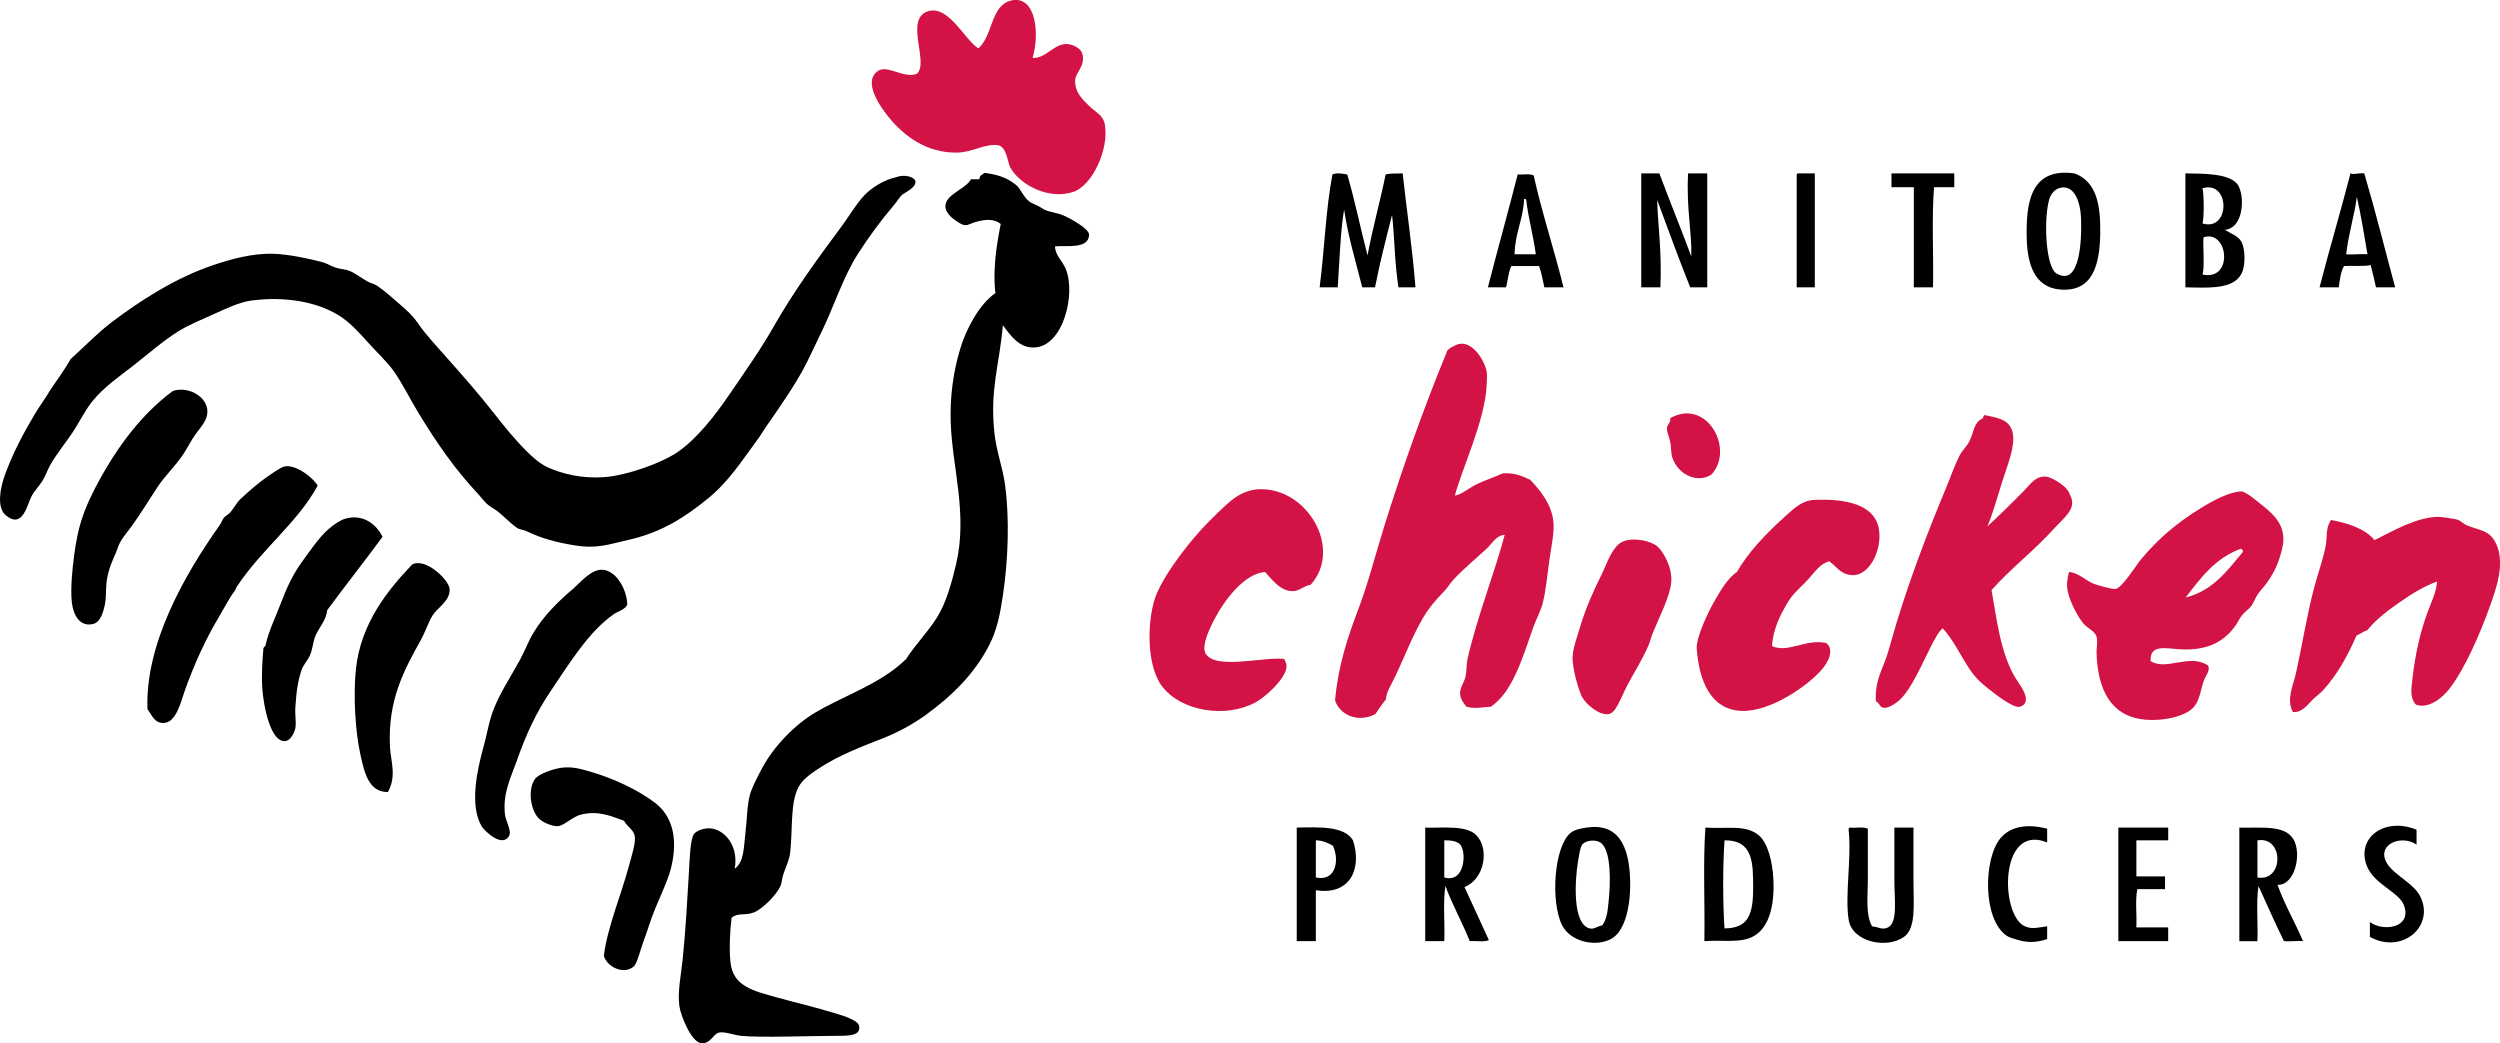 <?xml version="1.0" encoding="UTF-8"?><svg xmlns="http://www.w3.org/2000/svg" viewBox="0 0 553.39 230.91"><g id="Producers"><path d="m299.49,186.01c-1.93-3.16-7.25-2.93-12.45-2.82v25.14h4.23v-11.28c7.6,1.21,10.27-4.77,8.22-11.04Zm-8.22,0c1.34.02,2.54.47,3.76,1.18,1.46,2.97.84,8.02-3.76,7.05v-8.22Zm24.2,22.32h4.23c.16-4-.31-8.62.24-12.22,1.6,4.28,3.72,8.03,5.4,12.22,1.37-.12,3.24.26,4.23-.23-1.77-3.95-3.62-7.82-5.4-11.75,4.49-1.75,5.57-8.53,2.59-11.51-2.18-2.18-7.1-1.55-11.28-1.64v25.14Zm4.23-22.32c1.33-.02,2.78.12,3.52.94,1.46,1.62,1.06,8.62-3.52,7.28v-8.22Zm27.96-1.64c-3.67,2.98-4.48,15.27-1.88,20.44,1.81,3.6,7.29,4.9,10.81,3.05,3.26-1.71,4.49-7.79,4.23-13.63-.31-6.94-2.59-12.11-9.63-11.04-1.17.18-2.58.41-3.52,1.17Zm7.05,20.44c-1.34.32-1.89.93-2.82.7-3.89-.93-3.27-10.74-2.59-14.8.24-1.44.49-3.24.94-3.76.9-1.05,3.03-1.1,3.99-.47,2.54,1.65,2.24,9.24,1.88,12.69-.22,2.13-.31,4.07-1.41,5.64Zm22.56,3.52c3.43-.25,6.85.24,9.4-.47,5.03-1.4,6.19-7.55,5.87-13.39-.2-3.63-1.2-7.97-3.29-9.63-2.94-2.34-6.77-1.34-11.75-1.64-.55,7.91-.08,16.84-.23,25.14Zm4.46-2.82c-.39-5.95-.39-13.55,0-19.5,6.35-.05,6.32,5,6.34,10.34.03,6.07-1.05,9.11-6.34,9.16Zm61.09-19.97c-3.77,4.5-4.02,17.95,1.41,21.62.59.4,1.74.7,2.58.94,2.09.6,4.03.55,6.34-.24v-2.82c-1.86.23-3.25.74-4.93,0-5.53-2.42-5.73-22.94,4.93-18.56v-3.05c-4.05-1.04-7.96-.72-10.34,2.12Zm81.3,6.58c1.7,3.69,6.92,5.41,7.99,8.22,1.92,5.04-4.53,5.99-7.52,3.76v3.29c7.32,4,14.57-2.6,11.04-9.16-1.44-2.67-5.43-4.47-7.05-6.81-2.99-4.32,2.86-6.87,6.34-4.46v-3.29c-7.3-3-13.74,2.09-10.81,8.46Zm-114.67-8.93c-.27.04-.25.37-.23.71.66,6.05-.88,14.37,0,19.74.8,4.87,8.36,6.47,12.22,3.76,2.73-1.91,2.12-7.22,2.12-11.98v-12.22h-4.23v11.75c0,4.04.8,9.27-1.41,10.34-1.38.67-2.14-.17-3.52-.23-1.49-2.63-.94-6.58-.94-10.34v-11.28c-.92-.49-2.7-.12-3.99-.24Zm59.45,25.14h11.04v-3.05h-7.05c.16-2.74-.31-6.11.24-8.46h6.11v-2.82h-6.34v-7.99h7.05v-2.82h-11.04v25.14Zm40.89,0,0,0c-1.8-4.23-4.05-8.02-5.64-12.45,3.97.06,5.37-7.01,3.52-10.1-1.92-3.22-7.02-2.47-11.98-2.58v25.14h4c.16-4-.31-8.62.24-12.22,1.86,4.09,3.68,8.22,5.64,12.22,1.43.11,3.51-.16,4.23,0m-10.1-14.1v-8.22c5.89-1,5.88,9.22,0,8.22Z" stroke-width="0"/></g><g id="Chicken"><path d="m483.8,132.26c6.08-1.51,9.21-5.97,12.68-10.09.01-.4-.18-.6-.47-.7-5.63,2.04-8.88,6.45-12.21,10.8Zm-7.75,14.08c3.47,2.23,8.5-1.75,12.68.94.64,1.13-.49,2.2-.94,3.52-.7,2.06-.88,4.17-2.11,5.63-2.12,2.52-8.44,3.54-12.68,2.58-6.75-1.53-8.73-7.94-8.92-14.56-.03-.97.33-2.45,0-3.52-.41-1.3-1.83-1.7-2.82-2.82-1.29-1.47-2.96-4.67-3.52-7.04-.34-1.45-.18-2.87.24-4.46,2.1.14,3.6,1.84,5.4,2.58.63.26,4.2,1.32,4.93,1.17,1.51-.31,4.53-5.25,5.63-6.57,3.95-4.71,7.98-8.08,13.15-11.27,2.83-1.75,6.31-3.64,9.16-3.76,1.51.5,3.12,2.01,4.46,3.05,3.07,2.39,5.58,5.03,4.46,9.63-.65,2.69-1.51,5-3.52,7.75-.56.76-1.3,1.51-1.88,2.35-.53.77-.84,1.78-1.41,2.58-.46.65-1.49,1.3-2.11,2.11-.63.82-1,1.74-1.64,2.58-2.67,3.51-6.28,5.16-11.74,4.93-3.35-.14-7.04-1.28-6.81,2.58Z" fill="#d31245" stroke-width="0"/><path d="m329.09,85.07c.03-.82.14-2.06,0-2.82-.49-2.57-3.5-7.44-6.81-5.87-.56.27-1.37.61-1.88,1.17-5.22,12.7-9.82,25.61-13.85,38.5-2.17,6.94-3.67,13-5.87,18.78-2.26,5.95-4.43,12.26-5.16,20.19,1.06,3.33,5.17,5.02,8.92,3.05.74-1.14,1.53-2.23,2.35-3.29.06-1.57,1.21-3.27,2.11-5.17,2.08-4.34,4.32-10.36,7.04-14.32,1.37-1.99,2.61-3.2,3.99-4.69.6-.65,1.07-1.49,1.64-2.11,2.39-2.62,5.1-4.8,7.51-7.04,1.23-1.14,2.17-3,3.99-3.05-2.13,8.13-6.16,18.29-8.22,27.47-.3,1.35-.17,2.77-.47,3.99-.33,1.36-1.27,2.38-1.17,3.76.07,1.1.71,2.01,1.41,2.82,1.83.55,3.98.04,5.4,0,2.4-1.71,3.95-4.01,5.4-7.04,1.59-3.31,2.74-7.09,3.99-10.56.69-1.91,1.71-3.75,2.11-5.4.68-2.82.97-6.04,1.41-9.16.44-3.1,1.15-6.39.94-8.69-.35-3.81-2.72-6.84-5.16-9.39-2.09-1.01-3.69-1.57-6.1-1.41-1.82.86-3.77,1.46-5.63,2.35-1.81.86-3.31,2.27-4.93,2.58,1.47-5.79,6.8-16.88,7.04-24.65Zm39.91,9.62c-.07.96.43,1.81.7,3.05.27,1.24.15,2.58.47,3.52,1.4,4.12,5.81,5.71,8.69,3.76,5.21-5.74-1.17-17.02-9.16-12.44.26.83-.65,1.38-.7,2.11Zm74.19,11.97c1.13-3.64,2.94-7.75,2.35-10.8-.58-2.99-3.34-3.4-6.34-3.99-.01.3-.3.33-.24.7-2.17.95-1.96,3.1-3.05,5.16-.57,1.08-1.57,1.99-2.11,3.05-1.18,2.3-2.06,4.91-3.05,7.28-4.07,9.76-7.76,19.48-10.8,29.35-.8,2.59-1.5,5.38-2.35,7.98-.87,2.66-2.68,5.5-2.35,9.86.84.34.73,1.22,1.64,1.41,1.11.23,2.94-1.13,3.52-1.64,2.72-2.43,5.15-8.34,7.04-11.97.84-1.61,1.6-3.14,2.58-3.99,2.52,2.72,4.24,6.7,6.34,9.62,1.14,1.59,2.19,2.52,3.76,3.76,1.44,1.14,5.63,4.48,7.04,3.99,3.13-1.09-.36-5.17-1.17-6.57-3.33-5.72-4.1-13.52-5.16-19.25,4.23-4.77,9.41-8.69,13.85-13.62,1.48-1.64,3.81-3.48,3.99-5.4.11-1.2-.44-1.86-.7-2.58-.5-1.38-3.89-3.47-5.16-3.52-2.32-.1-3.38,1.7-4.7,3.05-2.53,2.58-6.04,6.04-8.22,7.98,1.04-2.26,2.08-5.95,3.29-9.86Zm-156.82,24.18c1.36-.09,2.2-1.14,3.76-1.41,7.13-7.88-.69-21.59-11.5-21.13-2.85.12-5.08,1.5-7.28,3.52-2.64,2.43-5.09,4.89-7.28,7.51-3.04,3.65-6.38,8.27-7.98,11.97-2.16,5-2.58,15.75,1.17,20.66,4.13,5.41,13.89,7.15,20.66,3.52,2.13-1.14,6.38-5,6.81-7.51.15-.87-.04-1.29-.47-2.11-4.32-.56-15.22,2.49-17.37-1.17-1.05-1.8,1.04-5.88,1.88-7.51,2.27-4.42,6.78-10.29,11.27-10.56,1.68,1.84,3.53,4.41,6.34,4.22Zm123.49-3.52c3.87.26,6.67-5.35,6.1-9.86-.77-6.16-8.13-7.06-14.32-6.81-2.6.1-4.29,1.68-6.34,3.52-4.09,3.66-8.41,8.11-10.8,12.44-2.1,1.35-3.69,4.22-4.93,6.34-1.29,2.19-4.16,8.16-3.99,10.56.5,7.1,3.01,13.54,9.86,13.85,6.44.29,14.82-5.63,17.84-9.16,1.45-1.69,2.84-4.44.94-5.87-4.54-.98-8.33,2.29-11.97.7.15-2.68,1.08-5.2,2.11-7.28.46-.91,1.54-2.77,2.11-3.52,1.09-1.45,2.74-2.78,3.99-4.23,1.35-1.55,2.5-3.21,4.46-3.76,1.74,1.27,2.5,2.89,4.93,3.05Zm132.17,25.35c3.58-4.48,7.12-12.8,9.16-18.55,1.4-3.95,3.32-9.3,1.41-13.62-1.45-3.26-3.75-3.01-6.57-4.23-.7-.3-1.3-.96-1.88-1.17-.88-.32-4.01-.71-4.46-.7-4.86.11-9.91,3.09-14.08,5.17-2.05-2.61-6.29-3.87-9.62-4.46-1.24,1.72-.81,3.66-1.17,5.64-.57,3.05-1.77,6.29-2.58,9.39-1.65,6.24-2.61,12.55-3.99,18.78-.62,2.79-2.23,5.91-.71,8.69,2.05.19,3.25-1.62,4.46-2.82.7-.69,1.48-1.2,2.11-1.88,3.18-3.38,5.64-7.9,7.51-12.21.83-.34,1.45-.9,2.35-1.17,1.99-2.39,4.46-4.31,7.04-6.1,2.54-1.77,5.31-3.57,8.45-4.7-.15,2.35-1.27,4.52-2.11,6.81-1.67,4.55-2.75,9.51-3.29,14.32-.23,2.1-.77,4.44.7,6.1,2.76,1.06,5.82-1.47,7.28-3.29Zm-187.58-25.35c-1.75,3.54-3.44,7.26-4.7,11.5-.65,2.2-1.57,4.66-1.64,6.57-.11,2.62,1.39,7.57,2.11,8.92.82,1.53,3.74,4.11,5.87,3.76,1.7-.28,2.68-3.67,4.23-6.57,1.68-3.16,3.37-5.69,4.7-8.92.27-.67.44-1.45.7-2.11,1.47-3.7,4-8.43,4.23-11.74.22-3.18-1.72-6.54-3.05-7.75-1.37-1.24-5.15-2.07-7.51-1.17-2.52.96-3.69,5-4.93,7.51Z" fill="#d31245" stroke-width="0"/></g><g id="Manitoba"><path d="m418.69,38.38v3.06h4.95v22.16h4.24c.16-7.31-.32-15.24.23-22.16h4.48v-3.06h-13.91Z" stroke-width="0"/><path d="m397.95,38.38c-.28.04-.26.37-.24.71v24.51h4.01v-25.22h-3.77Z" stroke-width="0"/><path d="m363.3,38.38v25.22h4.24c.36-8.08-.65-14.78-.71-19.33,2.42,6.46,4.75,13,7.31,19.33h3.77v-25.22h-4.24c-.42,7.82.87,12.89.71,18.39-2.29-6.2-4.77-12.2-7.07-18.39h-4.01Z" stroke-width="0"/><path d="m294.94,38.61c-1.5,7.99-1.73,16.45-2.83,24.99h4.01c.38-5.86.64-12.92,1.41-17.21.82,5.73,2.56,11.45,4.01,17.21h2.83c1.09-5.59,2.56-11.25,3.77-16.03.6,5.26.53,10.32,1.41,16.03h3.77c-.69-8.77-1.86-16.33-2.83-25.22-1.92.03-2.93,0-3.77.24-1.24,6.07-2.86,11.75-4.01,17.92-1.54-5.93-2.8-12.13-4.48-17.92-.88-.12-2.13-.49-3.3,0Z" stroke-width="0"/><path d="m520.29,38.38c-2.18,8.5-4.66,16.71-6.84,25.22h4.24c.26-1.7.44-3.49,1.18-4.71,1.28-.12,4.9.14,5.89-.24.42,1.62.82,3.26,1.18,4.95h4.24c-2.39-8.82-4.3-16.66-6.84-25.22-1.71-.13-2.09.35-3.06,0Zm1.41,5.19c.87,3.81,1.73,8.97,2.36,12.73-.99-.16-3.05.11-4.72,0,.49-4.49,1.91-8.94,2.36-12.73Z" stroke-width="0"/><path d="m495.54,41.21c-1.57-3-8.26-2.74-11.79-2.83v25.22c5.72.13,11.34.48,12.73-3.77.43-1.33.59-4.35-.24-6.13-.69-1.47-2.19-1.85-3.77-2.83,4.13-.34,4.43-7.06,3.06-9.66Zm-8.01.47c6.18-1.87,6.21,9.65,0,7.78.38-1.29.35-6.5,0-7.78Zm0,19.09c.54-1.54.03-7.07.24-8.25,5.5-1.78,6.71,9.73-.24,8.25Z" stroke-width="0"/><path d="m448.63,52.76c.12,5.36,1.54,10.8,7.31,11.32,7.32.65,8.87-5.48,8.96-12.49.08-6.16-.75-11.33-5.66-13.2-9.96-1.42-10.78,6.82-10.61,14.38Zm7.07-11.08c3.35-1.14,4.81,2.9,4.95,6.6.19,4.87-.22,15.3-5.42,12.26-2.61-1.53-2.89-13.42-1.42-16.97.31-.74,1.04-1.6,1.89-1.89Z" stroke-width="0"/><path d="m335.95,38.61c-1.99,7.82-4.3,16.08-6.6,24.99h4.01c.35-1.05.5-3.32,1.18-4.71h6.13c.55,1.41.82,3.11,1.18,4.71h4.24c-2.04-8.26-4.89-16.94-6.6-24.75-.77-.48-2.39-.13-3.54-.24Zm1.42,5.42c.27-.04.42.05.47.24.43,3.85,1.54,7.7,2.12,12.02h-4.71c.14-4.9,1.98-7.92,2.12-12.26Z" stroke-width="0"/></g><g id="Logo_Black"><path d="m140.26,213.96c.81-.7,1.48-3.7,2.12-5.42.79-2.11,1.41-4.12,1.88-5.42,1.37-3.74,3.48-7.84,4.24-10.83,1.7-6.67.3-11.71-3.53-14.6-3.7-2.79-8.94-5.3-14.13-6.83-2.25-.66-4.14-1.19-6.36-.94-1.76.2-5.28,1.31-6.12,2.59-1.62,2.47-.87,6.87.94,8.71.79.8,3.03,1.77,4.24,1.65,1.4-.14,3.23-2.15,5.18-2.59,3.86-.87,6.45.35,9.42,1.41.57,1.2,2.06,1.92,2.35,3.3.31,1.4-.63,4.3-1.18,6.36-1.85,6.96-4.83,13.72-5.65,20.25.8,2.56,4.47,4.18,6.59,2.36Z" stroke-width="0"/><path d="m133.19,126.11c-2.43-.02-4.72,2.84-6.36,4.24-3.47,2.96-6.46,5.96-8.71,9.66-1.17,1.91-1.94,4.09-3.06,6.12-2.25,4.09-4.78,7.86-6.12,11.78-.81,2.35-1.19,4.83-1.88,7.3-1.51,5.4-3.12,13.04-.47,17.66.56.97,4.6,4.95,6.12,2.12.59-1.09-.81-3.39-.94-4.71-.5-4.79,1.28-8.05,2.59-11.78,2.08-5.94,4.33-10.79,7.54-15.54,4.12-6.1,8.43-13.14,13.89-16.96,1.04-.73,2.43-.97,3.06-2.12-.08-3.58-2.58-7.74-5.65-7.77Z" stroke-width="0"/><path d="m86.33,165.44c-.57-10.58,3.24-17.3,6.83-23.79,1.06-1.92,1.66-3.91,2.59-5.42,1.1-1.77,3.97-3.23,3.77-5.89-.15-1.96-5.22-6.91-8.24-5.42-5.35,5.56-11.4,13.02-12.48,23.08-.69,6.4-.04,14.41.94,18.84.86,3.9,1.76,8.54,6.12,8.48,1.98-3.49.64-6.8.47-9.89Z" stroke-width="0"/><path d="m76.44,114.81c-1.09.31-2.6,1.33-3.77,2.35-2.02,1.78-3.94,4.6-5.89,7.3-1.92,2.66-3.3,5.6-4.47,8.71-1.4,3.69-2.82,6.44-3.53,9.66-.06.29-.44.39-.47.71-.2,2.33-.47,5.67-.24,8.95.28,3.89,1.86,12.05,5.18,11.54.92-.14,1.83-1.5,2.12-2.83.26-1.18-.1-2.91,0-4.47.25-3.76.53-5.92,1.41-8.48.4-1.15,1.41-2.17,1.88-3.3.59-1.42.64-3.01,1.18-4.24.84-1.92,2.37-3.41,2.59-5.65,4.03-5.47,8.23-10.76,12.25-16.25-1.7-3.35-4.83-4.98-8.24-4Z" stroke-width="0"/><path d="m62.31,103.5c-3.25,1.85-6.47,4.5-8.95,6.83-.98.92-1.46,1.96-2.36,3.06-.41.5-1.04.72-1.41,1.18-.4.49-.55,1.09-.94,1.65-7.81,11.01-16.55,26.31-16.01,40.74,1.05,1.41,1.58,3.25,3.77,3.06,2.65-.22,3.7-4.89,4.47-7.07,2.19-6.16,4.68-11.54,7.77-16.72,1.03-1.72,2.22-4.05,3.3-5.42.28-.36.26-.62.47-.94,5.55-8.41,13.35-14.04,17.9-22.37-1.28-2.14-5.72-5.31-8.01-4Z" stroke-width="0"/><path d="m20.39,109.39c-1.59,3.19-2.63,6.14-3.3,9.42-.51,2.54-.93,5.68-1.18,8.95-.11,1.42-.22,3.85,0,5.65.33,2.71,1.74,5.43,4.71,4.71,1.68-.4,2.27-2.78,2.59-4.24.39-1.81.11-3.51.47-5.65.39-2.35,1.2-4.12,1.88-5.65.36-.79.56-1.62.94-2.36.75-1.44,1.86-2.63,2.83-4,1.81-2.58,3.58-5.38,5.42-8.24,1.67-2.6,4.19-4.92,5.89-7.54.98-1.51,1.66-2.93,2.59-4.24.83-1.18,2.23-2.61,2.59-4.24.82-3.77-3.9-6.64-7.54-5.42-7.54,5.53-13.42,13.86-17.9,22.84Z" stroke-width="0"/><path d="m10.73,87.02c-1.01,1.56-2.12,3.13-3.06,4.71-2.56,4.29-4.84,8.58-6.59,13.42-.99,2.73-1.92,7.19.24,8.95,3.73,3.05,4.69-2.4,5.65-4.24.61-1.17,1.6-2.12,2.35-3.3.75-1.16,1.17-2.53,1.88-3.77,1.33-2.3,3.13-4.51,4.71-6.83,1.62-2.39,2.8-4.97,4.47-7.06,2.52-3.16,6.16-5.65,9.18-8.01,3.27-2.56,6.4-5.33,9.89-7.54,2.21-1.39,4.96-2.49,7.77-3.77,2.71-1.23,5.79-2.71,8.48-3.06,7.36-.96,14.44.27,19.31,3.3,2.27,1.41,4.35,3.62,6.36,5.89,1.99,2.24,4.3,4.31,5.89,6.59,1.98,2.86,3.54,6.11,5.42,9.19,4.08,6.69,8.04,12.4,13.19,17.9.63.68,1.21,1.48,1.88,2.12.68.64,1.59,1.06,2.35,1.65,1.65,1.27,3.03,2.86,4.47,3.77.42.27,1.4.35,2.12.71,3.14,1.55,6.63,2.45,10.36,3.06,5.13.84,7.47-.16,12.01-1.18,7.4-1.65,12.63-5.08,17.66-9.18,4.59-3.74,7.48-8.31,11.07-13.19.67-.91,1.23-1.89,1.88-2.83,2.82-4.07,6.55-9.32,8.95-14.13,1.06-2.13,2.02-4.24,3.06-6.36,3-6.11,4.84-12.32,8.24-17.66,2.45-3.84,5.31-7.67,8.01-10.83.62-.72,1.12-1.61,1.65-2.12.68-.65,3.17-1.57,3.06-3.06-.06-.85-2.22-1.71-4.24-.94-2.53.52-5.37,2.22-7.06,4-1.84,1.93-3.37,4.64-5.18,7.07-5.21,6.98-10.54,14.35-14.84,21.9-2.91,5.13-6.37,10.03-9.66,14.84-3.51,5.14-7.34,10.01-11.54,12.95-3.69,2.58-11.51,5.31-16.49,5.65-4.9.33-9.08-.73-12.25-2.12-1.84-.81-3.41-2.23-4.95-3.77-2.6-2.61-4.89-5.46-7.07-8.24-3.5-4.46-6.94-8.35-10.6-12.48-2.09-2.36-4.53-4.96-6.12-7.3-1.21-1.77-2.28-2.75-4-4.24-1.68-1.45-3.52-3.14-5.18-4.24-.65-.43-1.36-.52-2.12-.94-1.34-.74-2.7-1.83-4-2.35-.93-.37-2.09-.37-3.06-.71-1-.34-1.89-.93-2.83-1.18-3.23-.87-7.57-1.76-10.83-1.88-4.78-.18-9.77,1.26-13.66,2.59-8.26,2.83-15.93,7.79-22.14,12.48-3.24,2.45-5.95,5.33-9.19,8.24-1.54,2.73-3.39,5.12-4.95,7.54Z" stroke-width="0"/><path d="m241.06,51.93c.03-1.22-3.75-3.4-5.65-4.24-1.31-.57-2.87-.7-4-1.18-.5-.21-1.16-.71-1.65-.94-.7-.33-1.5-.64-1.89-.94-1.46-1.13-1.86-2.83-3.06-3.77-2.17-1.71-4.21-2.22-6.83-2.59-.34.06-.4.39-.71.47-.32.16-.44.5-.47.94h-1.88c-1.09,2.14-5.55,3.29-5.65,5.89-.07,1.76,2,3.12,3.06,3.77,1.65,1.01,1.85.3,3.77-.24,2.3-.64,4.08-.61,5.42.47-.88,4.4-1.81,10.11-1.18,15.31-3.58,2.46-6.48,7.96-7.77,12.25-1.6,5.33-2.32,10.79-2.12,16.48.35,9.98,3.8,20.16,1.18,31.32-1.03,4.36-2.26,8.64-4.24,11.78-2.11,3.34-4.73,5.91-6.83,9.19-5.7,5.53-13.44,7.92-20.02,11.78-4.59,2.7-9.22,7.48-11.78,12.25-.89,1.66-2.11,4-2.59,5.42-.81,2.39-.79,6.04-1.18,9.18-.38,3.14-.27,6.27-2.36,7.77.95-5.24-2.42-8.87-5.65-8.95-1.16-.03-2.71.5-3.3,1.18-.89,1.03-1.01,5.6-1.18,8.48-.39,6.62-.73,13-1.41,19.55-.36,3.39-1.13,6.96-.71,10.13.3,2.21,2.71,8.15,4.95,8.24,1.99.09,2.51-2.01,3.77-2.35,1.16-.32,3.33.54,4.94.71,4.28.44,15.39,0,21.2,0,3.2,0,5.19-.15,4.95-2.12-.15-1.24-2.92-2.14-5.18-2.83-4.98-1.52-8.54-2.3-12.95-3.53-5.23-1.46-9.79-2.42-10.36-7.77-.33-3.05-.11-7.04.24-9.89,1.41-1.2,3.03-.41,4.95-1.18,1.87-.75,4.96-3.81,5.89-5.89.26-.58.31-1.74.71-2.83.6-1.64,1.26-3.09,1.41-4.47.61-5.34-.02-11.11,1.88-14.6,1-1.84,3.05-3.15,4.71-4.24,4.37-2.85,9.45-4.74,14.13-6.59,3.38-1.34,6.57-3.11,9.42-5.18,5.65-4.12,10.56-8.87,13.9-15.31,1.77-3.42,2.45-6.98,3.06-11.07,1.17-7.84,1.49-16.97.47-24.49-.51-3.79-1.93-7.42-2.36-11.54-1.01-9.71,1.09-14.73,1.88-23.79,1.6,2.17,3.56,5.15,7.07,4.95,6.35-.37,9.13-11.97,6.83-17.43-.77-1.82-2.36-3.05-2.35-4.95,2.49-.26,7.45.7,7.54-2.59Z" stroke-width="0"/></g><g id="Logo_red"><path d="m223.87.11c-4.59,1.01-4.05,7.75-7.3,10.6-2.91-1.76-6.54-9.58-11.07-8.24-5.49,1.62.33,11.5-2.59,13.89-2.85,1.04-6.43-2.01-8.48-.71-3.78,2.42.8,8.46,2.35,10.36,3.31,4.06,8.27,7.87,15.07,7.77,3.37-.05,6.01-1.96,8.95-1.65,2.07.22,2.22,3.87,2.83,4.95,2.28,4.01,8.6,7.15,13.89,5.42,4.34-1.42,7.96-9.5,7.06-14.84-.37-2.21-1.94-2.7-3.53-4.24-1.57-1.52-3.17-3.14-3.06-5.65.07-1.69,2.21-3.12,1.65-5.65-.34-1.57-2.25-2.27-3.3-2.36-3.05-.23-4.74,3.24-7.77,3.06,1.58-5.17.82-13.93-4.71-12.72Z" fill="#d31245" stroke-width="0"/></g></svg>